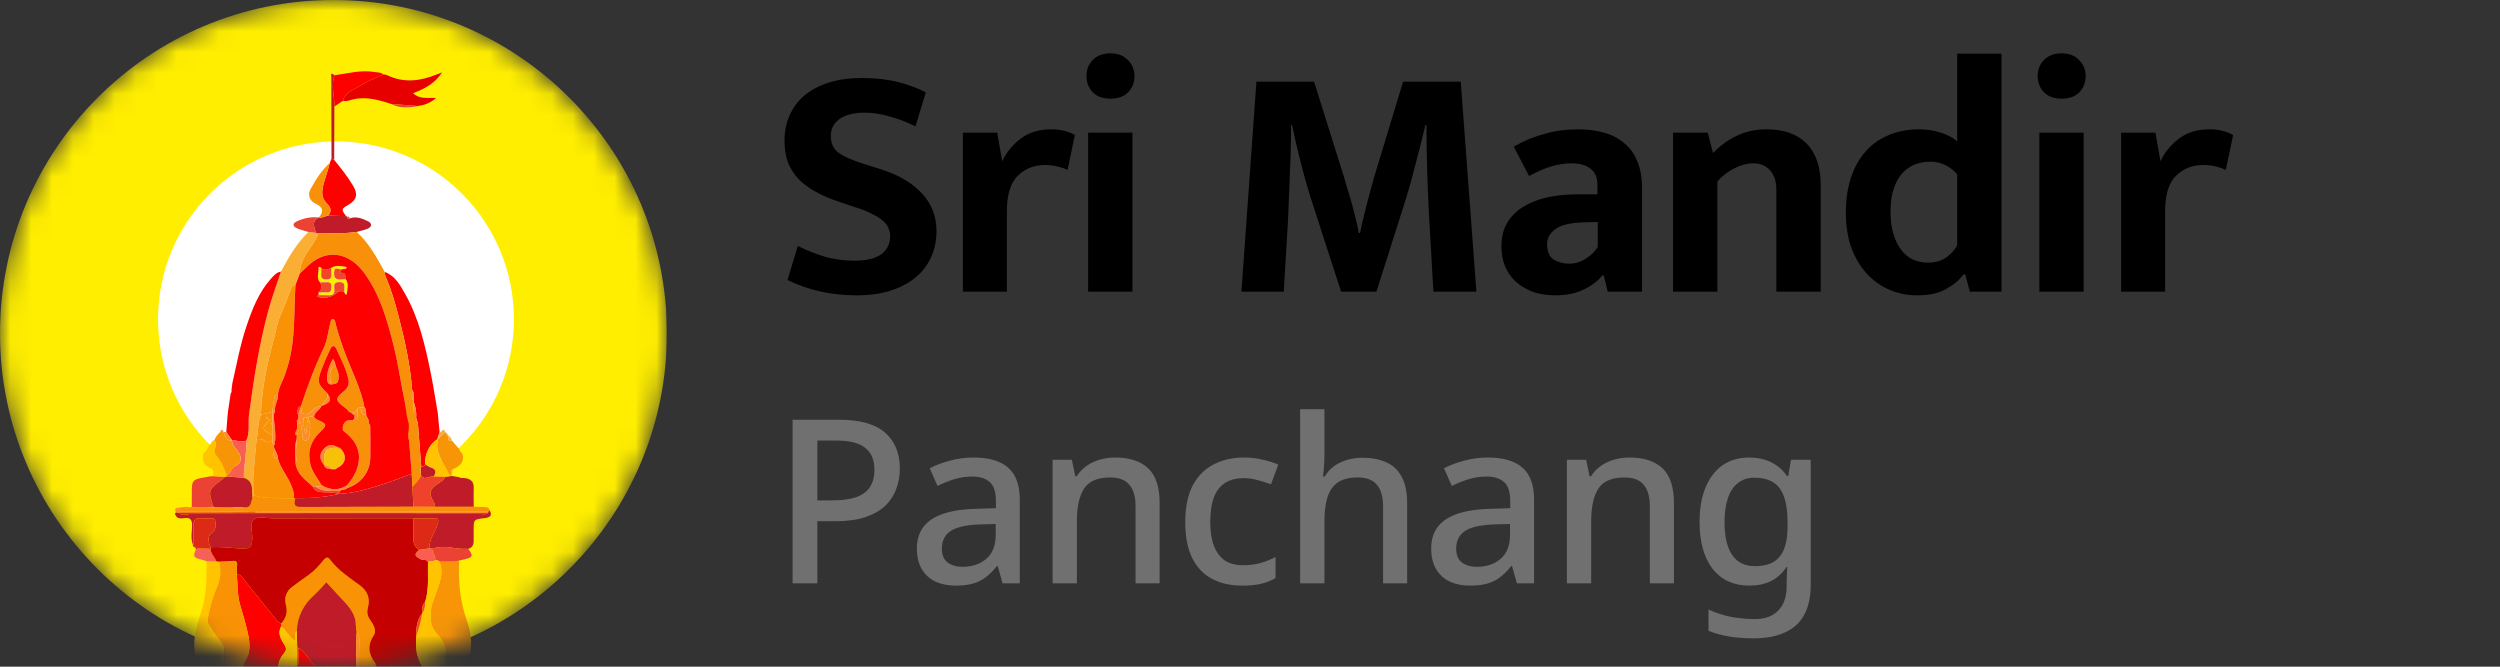 <svg width="120" height="32" viewBox="0 0 120 32" fill="none" xmlns="http://www.w3.org/2000/svg">
<rect x="0" y="0" width="120" height="32" fill="#333333" stroke="none"/>
<g clip-path="url(#clip0_4423_30532)">
<mask id="mask0_4423_30532" style="mask-type:alpha" maskUnits="userSpaceOnUse" x="0" y="0" width="33" height="32">
<ellipse cx="16.006" cy="16" rx="16.006" ry="16" fill="#FFEE00"/>
</mask>
<g mask="url(#mask0_4423_30532)">
<ellipse cx="16.006" cy="16" rx="16.006" ry="16" fill="#FFEE00"/>
<ellipse cx="16.127" cy="15.326" rx="8.541" ry="8.538" fill="white"/>
<path fill-rule="evenodd" clip-rule="evenodd" d="M8.373 34.2C8.377 34.183 8.388 34.176 8.405 34.181C8.532 34.218 8.618 34.183 8.644 34.043C8.666 34.026 8.689 34.009 8.712 33.993C8.739 33.978 8.765 33.964 8.791 33.949C8.804 33.93 8.822 33.921 8.846 33.923C8.874 33.906 8.902 33.889 8.93 33.871C8.996 33.784 9.097 33.761 9.192 33.727C9.198 33.772 9.203 33.817 9.208 33.863C9.219 33.953 9.161 34.063 9.284 34.12C9.284 34.12 9.28 34.137 9.28 34.137C9.355 34.239 9.465 34.206 9.563 34.206C10.291 34.208 11.02 34.208 11.748 34.207C11.847 34.206 11.955 34.237 12.036 34.146C12.058 34.141 12.081 34.136 12.103 34.132C12.264 33.858 12.144 33.559 12.175 33.273C12.191 33.128 12.153 32.971 12.321 32.887C12.595 32.888 12.869 32.889 13.144 32.891C13.255 33.01 13.321 32.973 13.358 32.83C13.652 32.965 13.969 32.749 14.263 32.887C15.025 32.889 15.788 32.894 16.55 32.891C16.682 32.89 16.824 32.937 16.944 32.837C16.997 32.834 17.05 32.831 17.103 32.828C17.295 32.886 17.212 32.732 17.216 32.668C17.245 32.153 17.216 31.637 17.241 31.121C17.253 30.881 17.33 30.575 17.123 30.346C17.058 30.136 17.103 29.916 17.043 29.701C16.907 29.21 16.532 28.901 16.215 28.547C16.034 28.345 15.848 28.148 15.664 27.948C15.476 28.147 15.302 28.36 15.099 28.541C14.578 29.007 14.276 29.572 14.245 30.276C14.109 30.414 14.243 30.607 14.153 30.757C13.871 30.579 13.746 30.263 13.498 30.061C13.498 30.017 13.497 29.973 13.497 29.929C13.741 29.666 13.819 29.38 13.721 29.015C13.633 28.686 13.747 28.379 14.033 28.164C14.296 27.966 14.563 27.774 14.832 27.584C15.105 27.39 15.322 27.142 15.53 26.883C15.62 26.772 15.724 26.703 15.836 26.853C16.227 27.371 16.759 27.722 17.275 28.096C17.633 28.356 17.78 28.723 17.663 29.154C17.596 29.401 17.642 29.586 17.788 29.785C17.941 29.992 18.084 30.283 17.945 30.491C17.631 30.961 17.68 31.372 17.986 31.798C18.006 32.115 17.917 32.437 18.041 32.748L18.056 32.774C18.053 32.929 18.11 33.101 18.276 32.99C18.465 32.864 18.645 32.918 18.828 32.896C19.094 32.864 19.37 32.96 19.63 32.84C19.679 32.838 19.728 32.837 19.778 32.835C19.777 33.226 19.774 33.617 19.778 34.008C19.779 34.051 19.722 34.159 19.855 34.122C19.878 34.126 19.899 34.132 19.921 34.14C20.31 34.249 20.699 34.249 21.087 34.139C21.136 34.128 21.184 34.118 21.233 34.108C21.346 34.117 21.459 34.127 21.572 34.136C21.765 34.28 21.987 34.173 22.193 34.209C22.193 34.231 22.193 34.252 22.193 34.273C17.681 34.275 13.17 34.276 8.658 34.277C8.558 34.277 8.447 34.302 8.373 34.2" fill="#F99204"/>
<path fill-rule="evenodd" clip-rule="evenodd" d="M9.257 26.14C9.154 25.866 9.202 25.579 9.217 25.302C9.236 24.975 9.165 24.81 8.8 24.875C8.628 24.905 8.454 24.878 8.4 24.663C8.395 24.645 8.432 24.615 8.449 24.59C8.495 24.596 8.541 24.602 8.587 24.608C8.763 24.806 8.982 24.665 9.173 24.665C13.795 24.674 18.416 24.672 23.038 24.669C23.168 24.669 23.317 24.73 23.426 24.599C23.435 24.579 23.442 24.558 23.447 24.537C23.465 24.521 23.483 24.506 23.501 24.49C23.67 24.781 23.469 24.847 23.253 24.872C22.738 24.934 22.737 24.928 22.736 25.439C22.736 25.611 22.733 25.783 22.736 25.954C22.739 26.146 22.675 26.289 22.478 26.345C22.242 26.352 22.009 26.343 21.775 26.3C21.428 26.236 21.079 26.229 20.737 26.339C20.694 26.333 20.65 26.327 20.607 26.322C20.587 25.877 20.903 25.546 21.01 25.14C21.078 24.88 21 24.874 20.804 24.878C20.484 24.885 20.163 24.881 19.843 24.882C17.592 24.881 15.342 24.878 13.092 24.881C12.784 24.881 12.393 24.753 12.189 24.933C11.961 25.136 12.125 25.54 12.11 25.856C12.091 26.248 12.021 26.344 11.616 26.33C11.113 26.313 10.613 26.23 10.108 26.267C10.012 26.032 9.924 25.754 10.152 25.591C10.379 25.429 10.364 25.226 10.34 25.037C10.312 24.817 10.092 24.89 9.94 24.881C9.837 24.875 9.732 24.889 9.63 24.878C9.37 24.851 9.276 24.987 9.277 25.223C9.279 25.522 9.28 25.822 9.282 26.121L9.257 26.14Z" fill="#C01B28"/>
<path fill-rule="evenodd" clip-rule="evenodd" d="M19.995 20.115C19.988 20.092 19.981 20.068 19.974 20.044C20 19.774 19.942 19.518 19.851 19.267C19.857 19.25 19.857 19.234 19.851 19.217C19.831 19.05 19.893 18.872 19.782 18.717C19.692 17.514 19.434 16.342 19.13 15.179C18.962 14.536 18.779 13.896 18.51 13.285C18.479 13.215 18.48 13.131 18.466 13.053C18.959 13.234 19.195 13.665 19.431 14.08C20.107 15.266 20.407 16.58 20.675 17.901C20.805 18.542 20.902 19.191 21.015 19.836C21.043 20.138 21.072 20.44 21.1 20.742C21.094 20.86 20.982 20.951 21.015 21.078L21.015 21.076C20.64 21.272 20.366 21.819 20.408 22.287C20.38 22.384 20.301 22.394 20.219 22.396C20.166 21.703 20.112 21.011 20.059 20.318" fill="#FF0000"/>
<path fill-rule="evenodd" clip-rule="evenodd" d="M15.284 11.207C15.15 11.55 14.925 11.838 14.726 12.142C14.528 12.443 14.394 12.766 14.387 13.132C14.319 13.316 14.25 13.499 14.181 13.682C14.096 13.689 14.024 13.721 13.991 13.805C13.821 14.237 13.671 14.678 13.478 15.1C13.3 15.489 13.244 15.907 13.134 16.312C12.814 17.49 12.559 18.679 12.522 19.904C12.367 20.281 12.408 20.692 12.317 21.079C12.24 21.976 12.113 22.87 12.177 23.774C12.156 23.82 12.135 23.866 12.114 23.911C12.108 23.786 12.097 23.66 12.099 23.534C12.102 23.242 12 23.025 11.7 22.937C11.701 22.338 11.845 21.749 11.823 21.149C12.004 20.75 11.899 20.319 11.953 19.904C12.173 18.226 12.436 16.559 12.875 14.925C13.046 14.287 13.28 13.665 13.485 13.037C13.85 12.35 14.241 11.681 14.806 11.133C14.923 11.148 15.04 11.162 15.157 11.176C15.2 11.186 15.242 11.197 15.284 11.207" fill="#FBAE34"/>
<path fill-rule="evenodd" clip-rule="evenodd" d="M13.485 13.037C13.28 13.666 13.046 14.287 12.875 14.925C12.436 16.559 12.173 18.227 11.953 19.904C11.899 20.319 12.005 20.751 11.823 21.149C11.597 21.269 11.372 21.116 11.147 21.148C11.052 21.01 10.957 20.872 10.862 20.735C10.88 20.503 10.897 20.272 10.915 20.041C10.924 19.95 10.933 19.859 10.942 19.767C10.983 19.49 11.024 19.213 11.065 18.936C11.08 18.918 11.084 18.897 11.076 18.874C11.118 18.836 11.128 18.79 11.111 18.736C11.119 18.666 11.128 18.595 11.136 18.524C11.142 18.479 11.148 18.434 11.154 18.39C11.363 17.474 11.531 16.548 11.832 15.655C12.109 14.838 12.417 14.034 13.006 13.379C13.139 13.231 13.268 13.07 13.485 13.037" fill="#FF0000"/>
<path fill-rule="evenodd" clip-rule="evenodd" d="M22.04 26.904C21.991 27.877 22.072 28.833 22.4 29.76C22.674 30.535 22.73 31.308 22.311 32.059C21.997 31.997 21.683 31.931 21.361 31.925C21.564 31.334 21.35 30.829 20.964 30.415C20.633 30.061 20.647 29.666 20.689 29.258C20.713 29.023 20.819 28.797 20.892 28.568C21.058 28.049 21.345 27.536 21.089 26.962C21.405 26.926 21.727 26.994 22.04 26.904" fill="#F79507"/>
<path fill-rule="evenodd" clip-rule="evenodd" d="M18.4 3.572C18.456 3.581 18.519 3.578 18.568 3.602C19.374 3.998 20.172 3.896 20.968 3.572C21.029 3.547 21.09 3.524 21.222 3.472C20.862 4.02 20.379 4.265 19.826 4.473C20.137 4.773 20.512 4.684 20.935 4.703C20.633 4.961 20.35 5.049 20.046 5.09C19.62 5.056 19.194 5.022 18.768 4.988C18.17 4.79 17.569 4.622 16.929 4.773C16.777 4.809 16.627 4.891 16.462 4.835C16.582 4.384 17.022 4.296 17.342 4.087C17.668 3.874 18.045 3.74 18.4 3.572" fill="#E70000"/>
<path fill-rule="evenodd" clip-rule="evenodd" d="M12.113 23.912C12.134 23.866 12.155 23.82 12.176 23.774C12.808 23.96 13.457 23.902 14.101 23.916C14.125 23.915 14.148 23.914 14.171 23.913C14.126 24.122 14.062 24.336 14.404 24.335C16.218 24.329 18.032 24.325 19.845 24.321C20.191 24.322 20.536 24.323 20.882 24.325C21.501 24.325 22.12 24.325 22.739 24.325C22.895 24.329 23.051 24.329 23.207 24.337C23.327 24.343 23.463 24.325 23.5 24.491C23.482 24.506 23.464 24.522 23.446 24.538C19.812 24.537 16.178 24.536 12.544 24.537C12.444 24.537 12.334 24.506 12.251 24.595L11.968 24.593C11.86 24.497 11.727 24.538 11.605 24.538C10.7 24.534 9.795 24.537 8.89 24.532C8.768 24.532 8.591 24.602 8.59 24.368C8.637 24.362 8.684 24.357 8.731 24.351C8.863 24.424 8.996 24.421 9.129 24.356C9.154 24.346 9.18 24.335 9.205 24.324C9.253 24.33 9.301 24.336 9.35 24.342C9.393 24.402 9.436 24.402 9.48 24.343C9.644 24.342 9.809 24.341 9.973 24.34C10.082 24.426 10.192 24.419 10.304 24.347C10.586 24.348 10.869 24.349 11.151 24.35C11.329 24.426 11.506 24.426 11.684 24.35C12.053 24.426 12.035 24.122 12.113 23.912" fill="#F89109"/>
<path fill-rule="evenodd" clip-rule="evenodd" d="M9.622 32.06C9.133 31.196 9.331 30.337 9.625 29.471C9.841 28.834 9.914 28.172 9.911 27.501C9.91 27.317 9.925 27.133 9.932 26.95C10.082 26.946 10.232 26.943 10.383 26.94C10.428 26.948 10.473 26.955 10.518 26.963C10.627 27.382 10.58 27.793 10.415 28.184C10.218 28.648 10.077 29.126 9.987 29.62C9.964 29.742 9.94 29.864 10.023 29.982C10.2 30.232 10.345 30.509 10.548 30.735C10.79 31.004 10.832 31.297 10.764 31.623C10.743 31.726 10.727 31.824 10.733 31.927C10.687 31.935 10.641 31.943 10.595 31.951C10.258 31.877 9.943 31.994 9.622 32.06" fill="#FFC300"/>
<path fill-rule="evenodd" clip-rule="evenodd" d="M15.829 7.821C15.856 7.751 15.884 7.681 15.911 7.611C15.954 7.633 15.998 7.654 16.041 7.676C16.371 8.081 16.698 8.488 16.963 8.941C17.19 9.328 17.118 9.598 16.733 9.824C16.374 10.035 16.371 10.045 16.615 10.375C16.326 10.366 16.038 10.358 15.75 10.349C15.941 10.13 15.873 9.948 15.685 9.761C15.498 9.575 15.437 9.353 15.481 9.076C15.549 8.641 15.735 8.245 15.829 7.821" fill="#FF0000"/>
<path fill-rule="evenodd" clip-rule="evenodd" d="M22.74 24.324C22.121 24.324 21.502 24.324 20.883 24.324C20.885 24.231 20.852 24.153 20.804 24.071C20.577 23.679 20.62 23.493 20.978 23.244C21.124 23.143 21.291 23.065 21.366 22.886L21.678 22.845C21.799 22.866 21.921 22.886 22.042 22.906C22.11 22.967 22.194 22.939 22.271 22.945C22.575 22.969 22.754 23.099 22.739 23.436C22.726 23.731 22.738 24.028 22.74 24.324" fill="#C01B28"/>
<path fill-rule="evenodd" clip-rule="evenodd" d="M15.751 10.349C16.039 10.358 16.328 10.366 16.616 10.374C16.638 10.372 16.654 10.381 16.663 10.402C16.674 10.473 16.691 10.534 16.783 10.483C17.112 10.365 17.411 10.496 17.687 10.633C17.863 10.721 17.849 10.897 17.646 10.979C17.478 11.047 17.298 11.082 17.123 11.132C16.513 11.225 15.898 11.191 15.284 11.207C15.242 11.197 15.2 11.186 15.158 11.176C15.095 10.912 14.932 10.631 15.287 10.441C15.287 10.441 15.313 10.432 15.312 10.432C15.472 10.476 15.603 10.369 15.751 10.349" fill="#C01B28"/>
<path fill-rule="evenodd" clip-rule="evenodd" d="M18.399 3.572C18.044 3.741 17.667 3.875 17.341 4.088C17.022 4.296 16.581 4.385 16.462 4.835C16.324 4.927 16.187 5.019 16.05 5.111C16.06 4.612 15.883 4.113 16.051 3.615C16.691 3.524 17.324 3.347 17.98 3.457C18.123 3.481 18.279 3.462 18.399 3.572" fill="#FF0000"/>
<path fill-rule="evenodd" clip-rule="evenodd" d="M9.974 24.34C9.809 24.341 9.645 24.341 9.48 24.342C9.437 24.342 9.394 24.342 9.35 24.342C9.302 24.336 9.254 24.33 9.205 24.324C9.206 24.06 9.207 23.795 9.208 23.53C9.209 23.09 9.273 23.013 9.697 22.938C9.81 22.918 9.923 22.895 10.035 22.873C10.094 22.867 10.152 22.862 10.211 22.856C10.405 22.866 10.6 22.875 10.794 22.885C10.765 22.919 10.74 22.96 10.705 22.986C9.985 23.524 9.985 23.523 10.242 24.325C10.152 24.33 10.063 24.335 9.974 24.34" fill="#EC4233"/>
<path fill-rule="evenodd" clip-rule="evenodd" d="M21.697 21.152C21.815 21.289 21.933 21.426 22.051 21.564C22.06 21.62 22.078 21.672 22.134 21.699C22.152 21.726 22.171 21.753 22.189 21.78C22.201 21.822 22.214 21.864 22.227 21.906C22.247 22.27 21.991 22.409 21.718 22.534C21.61 22.596 21.636 22.681 21.675 22.77C21.674 22.794 21.674 22.818 21.674 22.842C21.634 22.822 21.57 22.812 21.556 22.78C21.308 22.234 20.854 21.752 21.016 21.076C21.016 21.076 21.015 21.078 21.015 21.078C21.133 20.961 21.251 20.844 21.368 20.727C21.39 20.753 21.412 20.779 21.434 20.805C21.434 20.865 21.445 20.916 21.52 20.918C21.52 20.918 21.527 20.926 21.527 20.926C21.506 21.06 21.482 21.195 21.697 21.152" fill="#F79507"/>
<path fill-rule="evenodd" clip-rule="evenodd" d="M15.751 10.349C15.603 10.369 15.472 10.476 15.312 10.432C15.555 10.136 15.504 9.941 15.144 9.773C14.866 9.643 14.749 9.363 14.905 9.079C15.155 8.621 15.434 8.175 15.829 7.821C15.736 8.245 15.55 8.641 15.482 9.075C15.438 9.353 15.498 9.575 15.686 9.761C15.873 9.947 15.942 10.129 15.751 10.349" fill="#F89109"/>
<path fill-rule="evenodd" clip-rule="evenodd" d="M22.041 26.904C21.728 26.994 21.406 26.927 21.09 26.962C21.04 26.884 20.959 26.895 20.883 26.89C20.944 26.677 20.728 26.538 20.737 26.339C21.079 26.229 21.429 26.236 21.775 26.3C22.009 26.343 22.242 26.352 22.478 26.345C22.749 26.733 22.727 26.76 22.041 26.904" fill="#EC4233"/>
<path fill-rule="evenodd" clip-rule="evenodd" d="M22.388 32.611C21.953 32.551 21.521 32.65 21.088 32.628C21.088 32.628 21.087 32.615 21.087 32.615C21.099 32.398 21.378 32.123 20.953 32.002C21.089 31.976 21.225 31.951 21.361 31.926C21.684 31.932 21.998 31.997 22.312 32.06C22.366 32.077 22.422 32.089 22.474 32.111C22.723 32.216 22.756 32.338 22.493 32.468C22.428 32.5 22.363 32.519 22.388 32.611" fill="#EC4233"/>
<path fill-rule="evenodd" clip-rule="evenodd" d="M10.384 32.625C10.087 32.632 9.792 32.535 9.495 32.619C9.499 32.586 9.518 32.539 9.503 32.521C9.236 32.204 9.235 32.205 9.622 32.059C9.943 31.993 10.258 31.877 10.595 31.951C10.545 32.171 10.495 32.392 10.444 32.613C10.424 32.615 10.403 32.62 10.384 32.625" fill="#F66056"/>
<path fill-rule="evenodd" clip-rule="evenodd" d="M15.287 10.441C14.932 10.631 15.096 10.912 15.158 11.176C15.041 11.162 14.924 11.148 14.807 11.134C14.621 11.076 14.426 11.037 14.251 10.957C14.042 10.863 14.026 10.726 14.251 10.624C14.579 10.474 14.923 10.396 15.287 10.441" fill="#EC4233"/>
<path fill-rule="evenodd" clip-rule="evenodd" d="M16.051 3.615C15.882 4.113 16.06 4.612 16.05 5.111C16.047 5.966 16.045 6.821 16.042 7.676C15.999 7.654 15.955 7.632 15.912 7.611C15.908 6.313 15.903 5.015 15.903 3.717C15.903 3.635 15.844 3.417 16.051 3.615" fill="#C01B28"/>
<path fill-rule="evenodd" clip-rule="evenodd" d="M10.383 26.941C10.233 26.944 10.083 26.947 9.933 26.95C9.871 26.927 9.81 26.898 9.746 26.882C9.268 26.767 9.247 26.733 9.418 26.332C9.439 26.324 9.46 26.319 9.482 26.316C9.689 26.323 9.897 26.331 10.105 26.338C10.115 26.577 10.31 26.731 10.383 26.941" fill="#F66056"/>
<path fill-rule="evenodd" clip-rule="evenodd" d="M8.59 24.368C8.592 24.602 8.769 24.532 8.89 24.533C9.796 24.537 10.701 24.534 11.606 24.538C11.728 24.539 11.86 24.497 11.969 24.594C10.841 24.599 9.714 24.605 8.586 24.61C8.541 24.604 8.495 24.598 8.449 24.592C8.351 24.425 8.439 24.376 8.59 24.368" fill="#FC8C2C"/>
<path fill-rule="evenodd" clip-rule="evenodd" d="M18.767 4.989C19.194 5.023 19.619 5.057 20.046 5.091C19.61 5.178 19.18 5.199 18.767 4.989" fill="#DA4739"/>
<path fill-rule="evenodd" clip-rule="evenodd" d="M9.129 24.364C8.996 24.448 8.863 24.452 8.731 24.358C8.864 24.315 8.997 24.318 9.129 24.364" fill="#FC8C2C"/>
<path fill-rule="evenodd" clip-rule="evenodd" d="M16.784 10.484C16.691 10.534 16.674 10.474 16.663 10.403C16.725 10.397 16.784 10.397 16.784 10.484" fill="#EC4233"/>
<path fill-rule="evenodd" clip-rule="evenodd" d="M9.48 26.334C9.458 26.339 9.437 26.346 9.416 26.355C9.39 26.328 9.364 26.301 9.338 26.273C9.338 26.273 9.352 26.255 9.352 26.255C9.395 26.282 9.437 26.308 9.48 26.334" fill="#C01B28"/>
<path fill-rule="evenodd" clip-rule="evenodd" d="M9.343 26.269C9.273 26.252 9.26 26.2 9.258 26.141C9.258 26.141 9.283 26.121 9.283 26.121C9.308 26.166 9.333 26.211 9.358 26.256L9.343 26.269Z" fill="#C01B28"/>
<path fill-rule="evenodd" clip-rule="evenodd" d="M22.235 21.799C22.201 21.766 22.168 21.733 22.135 21.699C22.168 21.733 22.201 21.766 22.235 21.799" fill="#F5F3EE"/>
<path fill-rule="evenodd" clip-rule="evenodd" d="M10.383 26.94C10.309 26.73 10.114 26.577 10.104 26.338C10.105 26.314 10.107 26.29 10.107 26.267C10.613 26.23 11.113 26.312 11.615 26.329C12.021 26.343 12.091 26.248 12.11 25.855C12.125 25.54 11.961 25.135 12.189 24.933C12.393 24.752 12.784 24.88 13.091 24.88C15.342 24.877 17.592 24.88 19.842 24.881C19.843 25.191 19.855 25.502 19.841 25.812C19.829 26.065 19.909 26.258 20.121 26.396C19.875 26.622 19.888 26.665 20.176 26.835C20.294 26.905 20.454 26.826 20.542 26.961C20.523 27.606 20.609 28.258 20.407 28.891C20.254 29.047 20.251 29.243 20.262 29.442L20.262 29.443C20.011 29.769 19.966 30.148 19.981 30.542C19.97 31.047 19.949 31.554 20.27 31.992C19.862 32.246 19.856 32.268 20.119 32.543C20.093 32.659 19.962 32.671 19.907 32.759C19.887 32.781 19.867 32.803 19.846 32.824C19.846 32.824 19.842 32.825 19.842 32.825C19.82 32.825 19.798 32.828 19.777 32.834C19.727 32.836 19.678 32.837 19.629 32.839C19.105 32.785 18.575 32.903 18.055 32.773C18.055 32.773 18.04 32.747 18.04 32.747C18.087 32.427 18.179 32.104 17.985 31.797C17.679 31.371 17.63 30.961 17.945 30.49C18.084 30.282 17.94 29.991 17.788 29.785C17.64 29.585 17.596 29.4 17.662 29.154C17.779 28.722 17.632 28.355 17.274 28.096C16.758 27.722 16.226 27.37 15.836 26.852C15.723 26.703 15.619 26.771 15.53 26.883C15.321 27.141 15.104 27.39 14.831 27.584C14.562 27.774 14.295 27.966 14.032 28.164C13.746 28.378 13.632 28.685 13.72 29.015C13.818 29.379 13.74 29.666 13.495 29.929C13.429 29.885 13.346 29.855 13.298 29.797C12.736 29.103 12.176 28.407 11.624 27.706C11.551 27.613 11.477 27.57 11.367 27.573C11.368 27.449 11.352 27.323 11.373 27.202C11.414 26.962 11.331 26.892 11.094 26.933C10.906 26.965 10.71 26.954 10.518 26.963C10.473 26.955 10.428 26.948 10.383 26.94" fill="#C50000"/>
<path fill-rule="evenodd" clip-rule="evenodd" d="M17.103 32.827C17.05 32.83 16.997 32.833 16.944 32.836C16.531 32.776 16.106 32.906 15.699 32.756C15.51 32.346 15.143 32.072 14.891 31.71C14.732 31.481 14.581 31.236 14.32 31.099C14.302 31.096 14.284 31.094 14.266 31.092C14.259 30.82 14.252 30.547 14.245 30.275C14.275 29.571 14.578 29.006 15.099 28.54C15.302 28.359 15.476 28.146 15.664 27.947C15.847 28.146 16.033 28.344 16.214 28.546C16.531 28.9 16.907 29.208 17.043 29.7C17.103 29.915 17.058 30.135 17.122 30.344C17.067 31.172 17.104 32 17.103 32.827" fill="#C01B28"/>
<path fill-rule="evenodd" clip-rule="evenodd" d="M11.367 27.574C11.477 27.571 11.551 27.614 11.624 27.707C12.176 28.408 12.736 29.104 13.298 29.798C13.346 29.857 13.429 29.886 13.495 29.93C13.496 29.974 13.497 30.017 13.497 30.061C13.314 30.393 13.472 30.672 13.646 30.94C13.744 31.091 13.765 31.196 13.633 31.355C13.436 31.593 13.307 31.876 13.346 32.204C13.286 32.249 13.28 32.295 13.345 32.341C13.346 32.411 13.348 32.482 13.349 32.553C13.28 32.666 13.211 32.778 13.143 32.891C12.868 32.889 12.594 32.888 12.32 32.887C12.263 32.779 12.168 32.752 12.055 32.765C11.942 32.7 11.842 32.603 11.698 32.606C12.014 32.251 12.014 32.251 11.686 31.998C11.696 31.942 11.689 31.873 11.719 31.832C12.032 31.395 12.01 30.916 11.903 30.428C11.801 29.965 11.669 29.512 11.532 29.059C11.39 28.59 11.415 28.071 11.367 27.574" fill="#FF0000"/>
<path fill-rule="evenodd" clip-rule="evenodd" d="M13.349 32.553C13.348 32.482 13.347 32.411 13.345 32.34C13.346 32.295 13.346 32.249 13.346 32.204C13.307 31.875 13.436 31.592 13.633 31.355C13.765 31.195 13.744 31.09 13.646 30.939C13.473 30.671 13.315 30.392 13.497 30.061C13.745 30.262 13.871 30.578 14.153 30.756C14.242 30.606 14.108 30.413 14.245 30.276C14.252 30.548 14.258 30.82 14.265 31.093C14.264 31.691 14.263 32.289 14.262 32.887C13.968 32.748 13.651 32.964 13.357 32.83C13.354 32.737 13.352 32.645 13.349 32.553" fill="#FFC300"/>
<path fill-rule="evenodd" clip-rule="evenodd" d="M14.263 32.887C14.264 32.289 14.265 31.691 14.266 31.093C14.284 31.095 14.302 31.097 14.32 31.1C14.32 31.549 14.334 31.998 14.315 32.447C14.302 32.745 14.441 32.844 14.706 32.824C15.037 32.8 15.364 32.725 15.699 32.757C16.106 32.907 16.531 32.777 16.944 32.837C16.824 32.936 16.682 32.89 16.55 32.89C15.787 32.893 15.025 32.889 14.263 32.887" fill="#EE472B"/>
<path fill-rule="evenodd" clip-rule="evenodd" d="M17.102 32.828C17.103 32 17.067 31.172 17.122 30.345C17.329 30.575 17.253 30.88 17.241 31.12C17.215 31.637 17.245 32.153 17.215 32.667C17.212 32.731 17.295 32.885 17.102 32.828" fill="#FC8C2C"/>
<path fill-rule="evenodd" clip-rule="evenodd" d="M17.985 31.798C18.179 32.104 18.087 32.427 18.04 32.748C17.916 32.437 18.006 32.114 17.985 31.798" fill="#FC8C2C"/>
<path fill-rule="evenodd" clip-rule="evenodd" d="M20.122 26.397C19.91 26.259 19.83 26.066 19.842 25.813C19.857 25.503 19.844 25.192 19.843 24.882C20.164 24.882 20.484 24.886 20.805 24.879C21 24.875 21.079 24.881 21.01 25.14C20.903 25.546 20.588 25.878 20.608 26.322C20.446 26.347 20.284 26.372 20.122 26.397" fill="#DD2A16"/>
<path fill-rule="evenodd" clip-rule="evenodd" d="M10.108 26.268C10.107 26.291 10.106 26.315 10.105 26.339C9.897 26.331 9.689 26.324 9.481 26.316C9.439 26.296 9.396 26.276 9.353 26.256C9.33 26.211 9.306 26.166 9.282 26.122C9.281 25.822 9.279 25.523 9.278 25.224C9.277 24.987 9.37 24.852 9.63 24.879C9.733 24.889 9.838 24.875 9.941 24.882C10.092 24.891 10.312 24.818 10.34 25.037C10.364 25.227 10.379 25.43 10.152 25.592C9.925 25.755 10.013 26.033 10.108 26.268" fill="#DD2A16"/>
<path fill-rule="evenodd" clip-rule="evenodd" d="M8.586 24.609C9.713 24.604 10.841 24.598 11.968 24.593C12.062 24.594 12.156 24.594 12.251 24.595C15.976 24.596 19.7 24.598 23.425 24.599C23.316 24.731 23.167 24.669 23.037 24.669C18.416 24.673 13.794 24.675 9.173 24.665C8.981 24.665 8.762 24.807 8.586 24.609" fill="#DD2A16"/>
<path fill-rule="evenodd" clip-rule="evenodd" d="M23.425 24.631C19.7 24.629 15.975 24.627 12.25 24.624C12.334 24.493 12.444 24.538 12.543 24.538C16.177 24.537 19.811 24.539 23.445 24.54C23.441 24.571 23.434 24.602 23.425 24.631" fill="#FC8C2C"/>
<path fill-rule="evenodd" clip-rule="evenodd" d="M20.121 26.397C20.283 26.372 20.445 26.347 20.607 26.322C20.65 26.328 20.694 26.333 20.737 26.339C20.727 26.538 20.944 26.677 20.882 26.89C20.786 26.991 20.655 26.931 20.543 26.961C20.455 26.826 20.295 26.906 20.177 26.836C19.889 26.666 19.876 26.623 20.121 26.397" fill="#FA5E53"/>
<path fill-rule="evenodd" clip-rule="evenodd" d="M19.974 20.044C19.908 20.044 19.842 20.044 19.776 20.043C19.871 19.791 19.835 19.527 19.851 19.267C19.942 19.518 20 19.775 19.974 20.044" fill="#FC8C2C"/>
<path fill-rule="evenodd" clip-rule="evenodd" d="M19.786 18.717C19.921 18.871 19.846 19.05 19.87 19.217C19.697 19.067 19.805 18.884 19.786 18.717" fill="#FC8C2C"/>
<path fill-rule="evenodd" clip-rule="evenodd" d="M21.674 22.843C21.674 22.843 21.677 22.846 21.677 22.846C21.573 22.86 21.47 22.874 21.366 22.887C21.182 22.884 20.999 22.88 20.815 22.877C20.939 22.674 20.936 22.52 20.67 22.439C20.576 22.41 20.495 22.34 20.408 22.288C20.366 21.82 20.64 21.273 21.015 21.077C20.854 21.753 21.308 22.235 21.556 22.781C21.57 22.813 21.633 22.823 21.674 22.843" fill="#FFC300"/>
<path fill-rule="evenodd" clip-rule="evenodd" d="M20.408 22.287C20.495 22.339 20.576 22.409 20.67 22.438C20.936 22.519 20.939 22.673 20.815 22.875C20.616 22.817 20.377 23.1 20.206 22.803C20.2 22.688 20.194 22.572 20.188 22.457C20.197 22.436 20.207 22.416 20.219 22.396C20.302 22.393 20.38 22.384 20.408 22.287" fill="#C01B28"/>
<path fill-rule="evenodd" clip-rule="evenodd" d="M21.37 20.727C21.252 20.844 21.134 20.961 21.016 21.078C20.983 20.951 21.095 20.86 21.101 20.743C21.195 20.811 21.264 20.456 21.37 20.727" fill="#FBAE34"/>
<path fill-rule="evenodd" clip-rule="evenodd" d="M14.181 13.682C14.096 14.943 14.189 16.22 13.842 17.46C13.752 17.78 13.651 18.096 13.507 18.393C13.42 18.572 13.359 18.749 13.34 18.944C13.189 18.959 13.171 19.081 13.152 19.192C13.12 19.382 13.099 19.575 13.074 19.766C12.89 19.812 12.707 19.858 12.523 19.904C12.56 18.678 12.814 17.489 13.134 16.312C13.245 15.907 13.3 15.489 13.478 15.099C13.671 14.678 13.821 14.237 13.991 13.805C14.024 13.72 14.096 13.689 14.181 13.682" fill="#F99204"/>
<path fill-rule="evenodd" clip-rule="evenodd" d="M13.344 22.038C13.477 22.506 13.814 22.87 13.985 23.319C14.059 23.512 14.14 23.701 14.101 23.915C13.457 23.902 12.807 23.959 12.176 23.774C12.113 22.87 12.239 21.976 12.316 21.08C12.453 21.064 12.606 21.077 12.698 21.161C12.846 21.295 12.951 21.181 13.074 21.149C13.08 21.225 13.061 21.311 13.152 21.354C13.152 21.399 13.153 21.444 13.154 21.488C13.191 21.681 13.004 21.951 13.344 22.038" fill="#F99204"/>
<path fill-rule="evenodd" clip-rule="evenodd" d="M10.243 24.325C9.986 23.523 9.987 23.523 10.706 22.985C10.742 22.959 10.766 22.918 10.796 22.884C10.823 22.88 10.85 22.875 10.878 22.87C11.152 22.892 11.426 22.914 11.701 22.936C12 23.024 12.103 23.242 12.099 23.534C12.098 23.66 12.109 23.785 12.114 23.911C12.036 24.121 12.054 24.425 11.685 24.349C11.507 24.349 11.33 24.349 11.152 24.349C10.87 24.349 10.588 24.348 10.306 24.346C10.286 24.335 10.265 24.328 10.243 24.325" fill="#C01B28"/>
<path fill-rule="evenodd" clip-rule="evenodd" d="M11.7 22.936C11.426 22.914 11.152 22.892 10.877 22.869C10.873 22.851 10.873 22.833 10.876 22.814C11.092 22.74 11.089 22.47 11.304 22.367C11.6 22.224 11.629 21.95 11.427 21.675C11.307 21.511 11.153 21.367 11.131 21.148L11.147 21.147C11.372 21.115 11.597 21.268 11.823 21.148C11.845 21.748 11.701 22.337 11.7 22.936" fill="#FA5E53"/>
<path fill-rule="evenodd" clip-rule="evenodd" d="M12.875 20.029C12.842 20.021 12.809 20.013 12.775 20.005C12.791 20.041 12.806 20.101 12.822 20.105C12.839 20.109 12.858 20.058 12.875 20.029M13.075 21.148C12.952 21.18 12.848 21.294 12.7 21.159C12.607 21.076 12.455 21.063 12.318 21.078C12.409 20.691 12.367 20.28 12.523 19.903C12.707 19.857 12.89 19.811 13.074 19.765C13.074 19.972 13.074 20.18 13.074 20.387C12.965 20.318 13.04 20.19 12.982 20.104C12.533 20.545 12.543 20.635 13.068 20.87C13.071 20.963 13.073 21.055 13.075 21.148" fill="#F89109"/>
<path fill-rule="evenodd" clip-rule="evenodd" d="M10.726 20.741C10.771 20.739 10.816 20.736 10.862 20.734C10.956 20.872 11.051 21.009 11.146 21.147C11.146 21.147 11.13 21.148 11.13 21.148C10.853 21.155 10.812 20.925 10.726 20.741" fill="#FC8C2C"/>
<path fill-rule="evenodd" clip-rule="evenodd" d="M20.543 26.961C20.654 26.931 20.785 26.991 20.882 26.889C20.958 26.895 21.039 26.884 21.089 26.962C21.345 27.536 21.058 28.049 20.892 28.568C20.818 28.797 20.713 29.023 20.689 29.258C20.647 29.667 20.633 30.061 20.964 30.416C21.35 30.829 21.564 31.334 21.361 31.926C21.224 31.951 21.088 31.976 20.952 32.001C20.724 31.998 20.497 31.996 20.27 31.993C19.949 31.554 19.971 31.047 19.981 30.543C20.093 30.181 20.207 29.82 20.262 29.443C20.262 29.443 20.262 29.443 20.262 29.443C20.386 29.279 20.402 29.086 20.408 28.891C20.61 28.259 20.523 27.606 20.543 26.961" fill="#FFC300"/>
<path fill-rule="evenodd" clip-rule="evenodd" d="M16.254 23.706C17.027 23.674 17.758 23.447 18.484 23.209C18.916 23.068 19.337 22.895 19.763 22.736C19.773 22.941 19.783 23.146 19.792 23.351C19.81 23.674 19.828 23.997 19.846 24.32C18.032 24.325 16.218 24.328 14.404 24.334C14.062 24.335 14.126 24.121 14.172 23.913C14.873 23.919 15.57 23.882 16.254 23.707C16.253 23.707 16.254 23.706 16.254 23.706" fill="#C01B28"/>
<path fill-rule="evenodd" clip-rule="evenodd" d="M19.846 24.32C19.828 23.997 19.81 23.674 19.792 23.352C19.957 23.189 20.128 23.032 20.205 22.803C20.376 23.101 20.615 22.817 20.814 22.876C20.998 22.879 21.181 22.883 21.365 22.887C21.29 23.065 21.123 23.144 20.977 23.245C20.619 23.493 20.576 23.679 20.803 24.071C20.851 24.153 20.884 24.231 20.882 24.324C20.537 24.323 20.191 24.322 19.846 24.32" fill="#EF412B"/>
<path fill-rule="evenodd" clip-rule="evenodd" d="M11.152 24.35C11.329 24.35 11.507 24.35 11.684 24.35C11.507 24.483 11.329 24.483 11.152 24.35" fill="#FC8C2C"/>
<path fill-rule="evenodd" clip-rule="evenodd" d="M10.242 24.325C10.265 24.329 10.286 24.338 10.305 24.353C10.193 24.446 10.082 24.454 9.974 24.343C10.063 24.337 10.153 24.331 10.242 24.325" fill="#FC8C2C"/>
<path fill-rule="evenodd" clip-rule="evenodd" d="M9.351 24.342C9.394 24.342 9.437 24.342 9.481 24.342C9.437 24.475 9.394 24.475 9.351 24.342" fill="#FC8C2C"/>
<path fill-rule="evenodd" clip-rule="evenodd" d="M11.368 27.574C11.416 28.071 11.391 28.589 11.533 29.058C11.669 29.512 11.802 29.965 11.903 30.427C12.011 30.915 12.033 31.395 11.72 31.831C11.69 31.873 11.697 31.941 11.687 31.997C11.366 32.023 11.05 31.972 10.734 31.927C10.729 31.825 10.745 31.726 10.766 31.624C10.833 31.297 10.792 31.004 10.549 30.735C10.346 30.509 10.201 30.232 10.024 29.982C9.941 29.864 9.966 29.742 9.988 29.62C10.078 29.126 10.219 28.648 10.416 28.184C10.582 27.793 10.629 27.382 10.519 26.963C10.711 26.955 10.907 26.965 11.095 26.933C11.332 26.893 11.415 26.962 11.373 27.202C11.353 27.323 11.368 27.45 11.368 27.574" fill="#F99204"/>
<path fill-rule="evenodd" clip-rule="evenodd" d="M10.734 31.927C11.05 31.972 11.365 32.022 11.686 31.996C12.014 32.25 12.014 32.25 11.699 32.605C11.281 32.607 10.863 32.61 10.445 32.612C10.495 32.392 10.546 32.171 10.596 31.95C10.642 31.943 10.688 31.935 10.734 31.927" fill="#EF412B"/>
<path fill-rule="evenodd" clip-rule="evenodd" d="M21.696 21.152C21.481 21.196 21.506 21.059 21.527 20.926C21.64 20.958 21.662 21.06 21.696 21.152" fill="#FBAE34"/>
<path fill-rule="evenodd" clip-rule="evenodd" d="M21.535 20.918C21.447 20.917 21.434 20.866 21.434 20.806C21.5 20.822 21.532 20.86 21.535 20.918" fill="#FBAE34"/>
<path fill-rule="evenodd" clip-rule="evenodd" d="M10.875 22.816C10.873 22.834 10.873 22.852 10.877 22.871C10.849 22.875 10.822 22.88 10.794 22.885C10.6 22.875 10.406 22.866 10.211 22.856C10.255 22.697 10.286 22.545 10.084 22.462C9.769 22.331 9.69 22.087 9.765 21.774C9.886 21.656 9.983 21.522 10.044 21.363C10.162 21.321 10.15 21.147 10.287 21.125C10.37 21.234 10.38 21.343 10.334 21.478C10.294 21.593 10.275 21.739 10.364 21.841C10.613 22.127 10.766 22.459 10.875 22.816" fill="#FFC300"/>
<path fill-rule="evenodd" clip-rule="evenodd" d="M21.741 22.534C21.722 22.612 21.703 22.691 21.684 22.769C21.634 22.681 21.6 22.595 21.741 22.534" fill="#FBAE34"/>
<path fill-rule="evenodd" clip-rule="evenodd" d="M10.875 22.815C10.766 22.458 10.613 22.126 10.363 21.84C10.275 21.738 10.294 21.593 10.334 21.477C10.38 21.342 10.37 21.233 10.287 21.125C10.348 20.965 10.457 20.841 10.579 20.726C10.626 20.729 10.673 20.732 10.72 20.736C10.72 20.736 10.726 20.741 10.726 20.741C10.812 20.925 10.852 21.155 11.13 21.148C11.152 21.367 11.306 21.511 11.426 21.675C11.628 21.95 11.599 22.225 11.303 22.367C11.088 22.47 11.091 22.74 10.875 22.815" fill="#F79507"/>
<path fill-rule="evenodd" clip-rule="evenodd" d="M10.72 20.738C10.673 20.735 10.627 20.732 10.58 20.728C10.585 20.681 10.598 20.633 10.654 20.638C10.705 20.643 10.722 20.688 10.72 20.738" fill="#FC8C2C"/>
<path fill-rule="evenodd" clip-rule="evenodd" d="M20.27 31.992C20.497 31.995 20.725 31.998 20.952 32.001C21.378 32.122 21.099 32.397 21.087 32.614C20.762 32.629 20.438 32.628 20.12 32.543C19.857 32.268 19.863 32.246 20.27 31.992" fill="#FA5E53"/>
<path fill-rule="evenodd" clip-rule="evenodd" d="M20.264 29.443C20.208 29.82 20.094 30.181 19.982 30.543C19.967 30.148 20.012 29.769 20.264 29.443" fill="#EE472B"/>
<path fill-rule="evenodd" clip-rule="evenodd" d="M20.409 28.89C20.404 29.085 20.388 29.278 20.264 29.442C20.252 29.242 20.256 29.047 20.409 28.89" fill="#EE472B"/>
<path fill-rule="evenodd" clip-rule="evenodd" d="M15.698 32.757C15.364 32.725 15.037 32.8 14.706 32.825C14.441 32.844 14.302 32.745 14.315 32.447C14.334 31.999 14.32 31.549 14.32 31.1C14.581 31.237 14.732 31.482 14.891 31.711C15.144 32.074 15.51 32.347 15.698 32.757" fill="#FF0000"/>
<path fill-rule="evenodd" clip-rule="evenodd" d="M14.446 19.491C14.757 18.552 15.093 17.626 15.526 16.734C15.701 16.372 15.743 15.944 15.842 15.546C15.864 15.457 15.871 15.327 15.963 15.323C16.088 15.317 16.085 15.456 16.111 15.553C16.253 16.091 16.43 16.615 16.632 17.137C16.942 17.935 17.336 18.707 17.493 19.56C17.378 19.575 17.248 19.515 17.152 19.628C17.152 19.628 17.15 19.63 17.15 19.63C17.104 19.698 17.059 19.766 17.014 19.834C16.971 19.767 16.925 19.759 16.876 19.828L16.748 19.764C16.664 19.636 16.544 19.552 16.421 19.464C16.114 19.242 16.117 19.097 16.423 18.854C16.621 18.695 16.783 18.514 16.73 18.242C16.625 17.708 16.365 17.231 16.142 16.742C16.068 16.579 15.952 16.555 15.856 16.752C15.704 17.061 15.569 17.377 15.447 17.7C15.216 18.311 15.232 18.423 15.704 18.871C15.786 19.157 15.533 19.291 15.424 19.49L15.424 19.491C15.206 19.483 15.075 19.628 14.936 19.763C14.843 19.853 14.73 19.908 14.598 19.869C14.437 19.821 14.457 19.683 14.456 19.558C14.454 19.535 14.451 19.513 14.446 19.491" fill="#F89109"/>
<path fill-rule="evenodd" clip-rule="evenodd" d="M17.768 20.398C17.771 20.649 17.774 20.901 17.776 21.153C17.775 21.417 17.773 21.682 17.772 21.946C17.77 22.637 17.339 23.215 16.667 23.426C16.666 23.381 16.664 23.335 16.663 23.29C16.936 22.962 17.156 22.605 17.217 22.174C17.311 21.501 16.966 21.043 16.463 20.666C16.434 20.465 16.473 20.292 16.667 20.185C16.691 20.182 16.715 20.179 16.739 20.176C16.806 20.175 16.874 20.174 16.941 20.174C16.958 20.183 16.975 20.192 16.992 20.202C16.997 20.17 17.001 20.139 17.006 20.107C17.006 20.084 17.007 20.061 17.011 20.038C17.057 20.029 17.119 20.224 17.147 20.036C17.167 19.903 17.15 19.765 17.15 19.63C17.15 19.63 17.152 19.627 17.152 19.627C17.243 19.632 17.343 19.626 17.353 19.753C17.364 19.893 17.457 19.908 17.567 19.904C17.611 19.997 17.655 20.09 17.7 20.182C17.702 20.261 17.688 20.344 17.768 20.398Z" fill="#F89109"/>
<path fill-rule="evenodd" clip-rule="evenodd" d="M14.241 21.07C14.242 21.007 14.242 20.944 14.243 20.881C14.282 20.787 14.372 20.696 14.256 20.596C14.257 20.526 14.258 20.457 14.259 20.387C14.337 20.326 14.432 20.15 14.458 20.421C14.476 20.602 14.505 20.782 14.526 20.964C14.536 21.046 14.537 21.129 14.646 21.14C14.763 21.153 14.829 21.072 14.839 20.983C14.872 20.692 14.939 20.396 14.803 20.112C14.802 20.088 14.802 20.064 14.801 20.04C14.896 19.915 14.988 20.014 15.081 20.043C15.137 20.081 15.189 20.13 15.251 20.157C15.708 20.354 15.712 20.399 15.352 20.75C14.92 21.17 14.752 21.655 14.895 22.273C14.988 22.672 15.246 22.95 15.431 23.282C15.359 23.39 15.247 23.35 15.149 23.36C15.103 23.359 15.057 23.357 15.012 23.355C14.665 23.039 14.257 22.768 14.186 22.246C14.323 21.86 14.221 21.462 14.241 21.07" fill="#F89109"/>
<path fill-rule="evenodd" clip-rule="evenodd" d="M20.218 22.397C20.165 21.704 20.111 21.011 20.058 20.318C20.034 20.317 19.933 19.879 19.909 19.877C19.525 19.363 19.718 20.441 19.983 21.426C19.965 21.876 19.979 22.177 20.186 22.458C20.196 22.437 20.206 22.416 20.218 22.397" fill="#F89109"/>
<path fill-rule="evenodd" clip-rule="evenodd" d="M19.592 19.968C19.617 20.003 19.646 20.036 19.678 20.068C19.646 20.036 19.617 20.003 19.592 19.968M19.776 20.11C19.677 20.105 19.625 20.064 19.597 20C19.625 20.064 19.677 20.104 19.776 20.11C19.776 20.087 19.776 20.064 19.777 20.042C19.872 19.79 19.836 19.526 19.852 19.266C19.858 19.25 19.858 19.233 19.852 19.217C19.711 19.066 19.799 18.884 19.783 18.716C19.693 17.514 19.434 16.341 19.131 15.178C18.963 14.535 18.779 13.896 18.511 13.285C18.48 13.214 18.48 13.13 18.466 13.052C18.087 12.364 17.712 11.673 17.123 11.131C16.513 11.225 15.898 11.19 15.285 11.207C15.151 11.549 14.926 11.838 14.727 12.142C14.529 12.442 14.395 12.765 14.388 13.132C14.616 12.926 14.823 12.688 15.076 12.52C15.902 11.97 16.823 12.204 17.483 13.106C18.234 14.132 18.572 15.326 18.88 16.535C19.11 17.442 19.234 18.37 19.431 19.284V19.284C19.43 19.492 19.43 19.701 19.43 19.909C19.431 19.927 19.43 19.945 19.428 19.963C19.511 20.016 19.5 20.099 19.497 20.179C19.499 20.201 19.5 20.222 19.5 20.243C19.611 20.533 19.51 20.854 19.634 21.142C19.666 21.011 19.697 20.881 19.729 20.75C19.697 20.881 19.666 21.011 19.634 21.142C19.677 21.673 19.721 22.204 19.764 22.735C19.774 22.941 19.784 23.146 19.793 23.351C19.958 23.189 20.129 23.031 20.206 22.803C20.2 22.687 20.194 22.572 20.188 22.457" fill="#F89109"/>
<path fill-rule="evenodd" clip-rule="evenodd" d="M15.356 13.552C15.165 13.332 15.314 13.076 15.288 12.838C15.283 12.794 15.379 12.799 15.42 12.855C15.421 12.958 15.429 13.061 15.42 13.162C15.401 13.36 15.492 13.414 15.678 13.414C15.865 13.413 15.918 13.33 15.907 13.165C15.9 13.063 15.901 12.96 15.898 12.858C16.107 12.711 16.345 12.775 16.562 12.8C16.709 12.817 16.624 12.897 16.532 12.924C16.507 12.881 16.481 12.881 16.456 12.924L16.423 12.922C16.423 12.922 16.391 12.924 16.391 12.924C16.272 12.97 16.051 12.74 16.037 13.085C16.024 13.379 16.153 13.435 16.395 13.409C16.462 13.402 16.53 13.407 16.597 13.406C16.742 13.614 16.677 13.851 16.651 14.065C16.633 14.21 16.553 14.117 16.526 14.031C16.527 13.985 16.531 13.94 16.529 13.894C16.524 13.732 16.588 13.547 16.301 13.541C16.035 13.536 16.026 13.686 16.048 13.868C16.077 14.117 15.963 14.193 15.733 14.174C15.586 14.161 15.437 14.169 15.289 14.168C15.288 14.125 15.288 14.081 15.288 14.038C15.424 14.036 15.56 14.026 15.695 14.034C15.894 14.045 15.906 13.924 15.908 13.772C15.91 13.619 15.863 13.536 15.695 13.547C15.583 13.555 15.469 13.551 15.356 13.552" fill="#FFEE00"/>
<path fill-rule="evenodd" clip-rule="evenodd" d="M15.288 14.168C15.436 14.169 15.585 14.161 15.732 14.173C15.962 14.193 16.077 14.116 16.047 13.868C16.026 13.685 16.035 13.536 16.3 13.541C16.587 13.546 16.524 13.732 16.529 13.894C16.53 13.939 16.527 13.985 16.526 14.031C16.393 13.944 16.267 13.954 16.154 14.062C15.933 14.274 15.476 14.361 15.232 14.233C15.224 14.229 15.219 14.22 15.213 14.213C15.238 14.198 15.263 14.183 15.288 14.168" fill="#EE472B"/>
<path fill-rule="evenodd" clip-rule="evenodd" d="M13.073 20.388C13.073 20.18 13.073 19.973 13.073 19.766C13.098 19.575 13.119 19.383 13.151 19.192C13.17 19.082 13.189 18.959 13.34 18.944C13.372 19.23 13.137 19.472 13.208 19.764C13.11 19.87 13.136 20.006 13.149 20.124C13.188 20.464 13.229 20.803 13.211 21.146C13.122 21.195 13.256 21.308 13.152 21.353C13.061 21.31 13.081 21.224 13.074 21.149C13.072 21.056 13.07 20.964 13.068 20.871C13.069 20.71 13.071 20.549 13.073 20.388" fill="#FC8C2C"/>
<path fill-rule="evenodd" clip-rule="evenodd" d="M15.356 13.551C15.469 13.55 15.582 13.555 15.695 13.547C15.862 13.535 15.909 13.618 15.907 13.772C15.905 13.923 15.894 14.044 15.694 14.033C15.559 14.026 15.423 14.036 15.287 14.037C15.45 13.895 15.463 13.732 15.356 13.551" fill="#EE472B"/>
<path fill-rule="evenodd" clip-rule="evenodd" d="M15.898 12.859C15.9 12.961 15.899 13.063 15.906 13.165C15.917 13.33 15.864 13.414 15.678 13.414C15.492 13.415 15.401 13.36 15.419 13.162C15.429 13.061 15.42 12.958 15.419 12.856C15.578 13.024 15.738 12.923 15.898 12.859" fill="#EE472B"/>
<path fill-rule="evenodd" clip-rule="evenodd" d="M16.598 13.405C16.53 13.406 16.462 13.402 16.395 13.409C16.153 13.435 16.025 13.379 16.037 13.085C16.052 12.74 16.273 12.97 16.392 12.923C16.378 12.984 16.312 13.103 16.377 13.097C16.656 13.071 16.532 13.301 16.598 13.405" fill="#EE472B"/>
<path fill-rule="evenodd" clip-rule="evenodd" d="M15.148 23.36C15.246 23.35 15.359 23.39 15.43 23.282C15.839 23.53 16.249 23.566 16.661 23.289C16.663 23.335 16.664 23.381 16.666 23.426C16.577 23.537 16.419 23.476 16.321 23.565C15.921 23.551 15.504 23.632 15.148 23.36" fill="#FC8C2C"/>
<path fill-rule="evenodd" clip-rule="evenodd" d="M15.148 23.361C15.504 23.633 15.921 23.551 16.322 23.565C16.299 23.613 16.276 23.66 16.253 23.708C16.253 23.708 16.253 23.708 16.253 23.708C16.045 23.634 15.828 23.647 15.612 23.632C15.384 23.617 15.123 23.64 15.012 23.355C15.057 23.357 15.103 23.359 15.148 23.361" fill="#EE472B"/>
<path fill-rule="evenodd" clip-rule="evenodd" d="M14.241 21.07C14.22 21.462 14.323 21.86 14.185 22.246C14.169 21.852 14.109 21.457 14.241 21.07" fill="#FC8C2C"/>
<path fill-rule="evenodd" clip-rule="evenodd" d="M17.578 19.84C17.572 19.862 17.568 19.884 17.566 19.906C17.457 19.91 17.363 19.894 17.352 19.754C17.342 19.626 17.242 19.632 17.152 19.628C17.247 19.515 17.377 19.575 17.492 19.56C17.594 19.631 17.547 19.747 17.578 19.84" fill="#FC8C2C"/>
<path fill-rule="evenodd" clip-rule="evenodd" d="M13.345 22.037C13.004 21.95 13.191 21.68 13.154 21.488C13.23 21.667 13.347 21.831 13.345 22.037" fill="#FC8C2C"/>
<path fill-rule="evenodd" clip-rule="evenodd" d="M14.314 19.85C14.293 19.847 14.271 19.843 14.25 19.838C14.295 19.711 14.267 19.542 14.447 19.49C14.452 19.513 14.455 19.535 14.457 19.558C14.353 19.628 14.425 19.784 14.314 19.85" fill="#EE472B"/>
<path fill-rule="evenodd" clip-rule="evenodd" d="M14.175 20.869C14.176 20.771 14.195 20.678 14.256 20.597C14.373 20.697 14.282 20.788 14.243 20.882C14.22 20.878 14.198 20.874 14.175 20.869" fill="#FC8C2C"/>
<path fill-rule="evenodd" clip-rule="evenodd" d="M16.455 12.989C16.489 12.859 16.522 12.856 16.555 12.991C16.522 12.99 16.489 12.99 16.455 12.989" fill="#EE472B"/>
<path fill-rule="evenodd" clip-rule="evenodd" d="M18.878 19.59C18.911 19.557 18.944 19.524 18.978 19.49C18.944 19.524 18.911 19.557 18.878 19.59" fill="#DA4739"/>
<path fill-rule="evenodd" clip-rule="evenodd" d="M13.074 20.387C13.072 20.549 13.07 20.71 13.069 20.871C12.544 20.635 12.533 20.546 12.983 20.105C13.04 20.191 12.966 20.319 13.074 20.387" fill="#F79507"/>
<path fill-rule="evenodd" clip-rule="evenodd" d="M12.874 20.031C12.857 20.058 12.838 20.11 12.821 20.106C12.805 20.102 12.79 20.041 12.774 20.006C12.808 20.014 12.841 20.022 12.874 20.031" fill="#F79507"/>
<path fill-rule="evenodd" clip-rule="evenodd" d="M15.424 19.491C15.366 19.71 15.056 19.773 15.081 20.043C14.988 20.014 14.896 19.915 14.801 20.041C14.717 20.053 14.552 20.024 14.569 20.106C14.613 20.322 14.535 20.562 14.683 20.816C14.783 20.554 14.675 20.311 14.803 20.112C14.939 20.397 14.872 20.692 14.84 20.983C14.83 21.073 14.764 21.153 14.647 21.141C14.538 21.129 14.536 21.046 14.526 20.964C14.506 20.783 14.476 20.603 14.459 20.421C14.432 20.15 14.337 20.327 14.259 20.387C14.256 20.32 14.252 20.252 14.249 20.184C14.329 20.127 14.321 20.045 14.313 19.963C14.314 19.925 14.314 19.887 14.314 19.849C14.425 19.784 14.352 19.628 14.456 19.558C14.458 19.683 14.438 19.821 14.599 19.869C14.731 19.907 14.844 19.853 14.936 19.763C15.075 19.628 15.206 19.483 15.424 19.491" fill="#FC8C2C"/>
<path fill-rule="evenodd" clip-rule="evenodd" d="M15.705 18.871C15.948 19.17 15.868 19.347 15.425 19.49C15.534 19.291 15.786 19.157 15.705 18.871" fill="#FC8C2C"/>
<path fill-rule="evenodd" clip-rule="evenodd" d="M17.01 20.039C17.011 19.997 17.011 19.954 17.011 19.912C17.011 19.887 17.011 19.863 17.011 19.838L17.014 19.835C17.059 19.767 17.105 19.698 17.15 19.63C17.151 19.766 17.167 19.904 17.147 20.036C17.119 20.224 17.057 20.03 17.01 20.039" fill="#FC8C2C"/>
<path fill-rule="evenodd" clip-rule="evenodd" d="M16.948 19.9C16.924 19.876 16.901 19.852 16.877 19.828C16.926 19.759 16.972 19.767 17.015 19.834C17.015 19.834 17.012 19.838 17.012 19.838C16.991 19.859 16.969 19.879 16.948 19.9" fill="#FC8C2C"/>
<path fill-rule="evenodd" clip-rule="evenodd" d="M16.941 20.178C16.974 20.155 17.008 20.131 17.041 20.108C17.034 20.141 17.027 20.175 17.02 20.208C16.994 20.198 16.968 20.188 16.941 20.178" fill="#FC8C2C"/>
<path fill-rule="evenodd" clip-rule="evenodd" d="M14.804 20.112C14.675 20.311 14.784 20.554 14.684 20.817C14.535 20.562 14.613 20.323 14.569 20.106C14.552 20.024 14.717 20.054 14.802 20.041C14.803 20.064 14.803 20.088 14.804 20.112" fill="#F79507"/>
<path fill-rule="evenodd" clip-rule="evenodd" d="M16.652 14.066C16.635 14.211 16.554 14.118 16.527 14.031C16.395 13.944 16.269 13.955 16.156 14.063C15.935 14.275 15.478 14.361 15.234 14.234C15.226 14.23 15.221 14.221 15.215 14.214C15.24 14.199 15.265 14.184 15.29 14.168C15.29 14.125 15.289 14.082 15.289 14.038C15.452 13.896 15.464 13.732 15.357 13.552C15.167 13.333 15.315 13.076 15.289 12.839C15.284 12.794 15.38 12.799 15.421 12.856C15.58 13.024 15.74 12.923 15.9 12.859C16.108 12.711 16.346 12.775 16.563 12.801C16.711 12.818 16.625 12.898 16.533 12.925C16.508 12.924 16.482 12.924 16.457 12.924L16.425 12.922L16.392 12.924C16.379 12.985 16.313 13.104 16.378 13.098C16.657 13.072 16.533 13.301 16.599 13.406C16.743 13.614 16.678 13.851 16.652 14.066M14.115 20.418C14.118 20.408 14.121 20.399 14.124 20.389C14.121 20.399 14.118 20.408 14.115 20.418M13.976 21.223C14.01 21.225 14.044 21.192 14.076 21.123C14.044 21.192 14.01 21.225 13.976 21.223M13.936 21.156C13.969 21.187 14.003 21.21 14.036 21.222C14.003 21.21 13.969 21.187 13.936 21.156M13.867 21.086C13.898 21.132 13.931 21.165 13.967 21.186C13.931 21.165 13.898 21.132 13.867 21.086M14 20.085C13.966 20.118 13.933 20.151 13.9 20.185C13.933 20.151 13.966 20.118 14 20.085M14.1 20.521C14.101 20.504 14.103 20.486 14.105 20.468C14.103 20.486 14.101 20.504 14.1 20.521M14.094 20.581C14.097 20.548 14.101 20.515 14.104 20.481C14.101 20.515 14.097 20.548 14.094 20.581M13.965 19.996C14.002 19.935 14.043 19.888 14.086 19.861C14.093 19.857 14.1 19.854 14.107 19.851C14.1 19.854 14.093 19.857 14.086 19.861C14.043 19.888 14.002 19.935 13.965 19.996C13.955 20.012 13.945 20.029 13.936 20.048C13.945 20.029 13.955 20.012 13.965 19.996M13.594 20.684C13.592 20.734 13.575 20.783 13.543 20.83C13.53 20.85 13.513 20.87 13.494 20.889C13.513 20.87 13.53 20.85 13.543 20.83C13.575 20.783 13.592 20.734 13.594 20.684C13.594 20.677 13.594 20.67 13.594 20.663C13.594 20.67 13.594 20.677 13.594 20.684M13.499 21.093C13.513 21.06 13.527 21.027 13.541 20.993C13.527 21.027 13.513 21.06 13.499 21.093M13.548 20.414C13.531 20.381 13.514 20.347 13.496 20.314C13.514 20.347 13.531 20.381 13.548 20.414M13.555 20.451C13.538 20.418 13.521 20.384 13.502 20.351C13.521 20.384 13.538 20.418 13.555 20.451M13.215 19.925C13.215 19.94 13.216 19.956 13.216 19.972C13.267 19.994 13.332 20.002 13.366 20.039C13.402 20.078 13.431 20.142 13.453 20.221C13.46 20.249 13.467 20.278 13.473 20.308C13.467 20.278 13.46 20.249 13.453 20.221C13.431 20.142 13.402 20.078 13.366 20.039C13.332 20.002 13.267 19.994 13.216 19.972C13.216 19.956 13.215 19.94 13.215 19.925M13.556 20.511C13.544 20.477 13.531 20.444 13.516 20.411C13.531 20.444 13.544 20.477 13.556 20.511M13.572 20.619C13.567 20.597 13.559 20.576 13.549 20.555C13.542 20.541 13.533 20.528 13.524 20.514C13.533 20.528 13.542 20.541 13.549 20.555C13.559 20.576 13.567 20.597 13.572 20.619M19.635 21.142C19.511 20.854 19.701 20.511 19.589 20.221L19.512 19.899C19.512 19.691 19.431 19.493 19.431 19.284C19.234 18.371 19.111 17.442 18.88 16.535C18.573 15.326 18.235 14.133 17.484 13.106C16.824 12.204 15.903 11.97 15.077 12.52C14.824 12.688 14.617 12.926 14.389 13.132C14.32 13.315 14.252 13.498 14.183 13.682C14.098 14.943 14.191 16.22 13.843 17.459C13.753 17.78 13.652 18.096 13.508 18.393C13.421 18.572 13.36 18.749 13.341 18.944C13.373 19.229 13.139 19.472 13.209 19.763V19.764C13.112 19.87 13.137 20.006 13.151 20.124C13.19 20.464 13.23 20.802 13.213 21.146C13.124 21.195 13.258 21.308 13.154 21.353C13.155 21.398 13.156 21.443 13.156 21.488C13.232 21.667 13.349 21.831 13.347 22.037C13.48 22.505 13.817 22.869 13.988 23.318C14.062 23.512 14.143 23.701 14.104 23.914C14.127 23.914 14.15 23.913 14.174 23.912C14.875 23.918 15.572 23.882 16.256 23.707C16.047 23.632 15.83 23.645 15.614 23.631C15.386 23.616 15.125 23.639 15.013 23.355C14.666 23.039 14.259 22.768 14.187 22.246C14.17 21.852 14.111 21.457 14.242 21.07C14.243 21.007 14.244 20.944 14.244 20.881C14.222 20.877 14.199 20.872 14.176 20.868C14.178 20.77 14.197 20.677 14.257 20.596C14.258 20.526 14.259 20.457 14.26 20.387C14.257 20.319 14.253 20.252 14.25 20.184C14.152 20.216 14.105 20.273 14.081 20.342C14.105 20.273 14.152 20.216 14.25 20.184C14.33 20.127 14.322 20.044 14.315 19.962C14.315 19.924 14.315 19.887 14.315 19.849C14.293 19.846 14.272 19.843 14.251 19.837C14.296 19.71 14.268 19.541 14.447 19.49C14.758 18.552 15.094 17.626 15.527 16.733C15.703 16.371 15.744 15.944 15.843 15.546C15.865 15.457 15.873 15.326 15.964 15.322C16.089 15.317 16.087 15.456 16.112 15.552C16.255 16.091 16.431 16.615 16.634 17.137C16.943 17.934 17.338 18.706 17.495 19.559C17.596 19.63 17.549 19.746 17.58 19.839C17.574 19.86 17.57 19.882 17.569 19.904C17.613 19.997 17.657 20.089 17.701 20.182C17.703 20.26 17.689 20.344 17.769 20.398C17.769 20.398 17.769 20.398 17.769 20.398C17.772 20.649 17.775 20.901 17.778 21.153C17.777 21.417 17.774 21.681 17.774 21.946C17.772 22.637 17.34 23.215 16.669 23.426C16.58 23.537 16.422 23.476 16.324 23.564C16.301 23.611 16.278 23.659 16.256 23.706C17.029 23.674 17.759 23.447 18.486 23.209C18.918 23.068 19.339 22.895 19.765 22.736C19.721 22.205 19.678 21.673 19.635 21.142" fill="#FF0000"/>
<path fill-rule="evenodd" clip-rule="evenodd" d="M16.319 21.496C16.679 21.853 16.622 22.265 16.185 22.462C16.162 22.482 16.139 22.503 16.116 22.523C16.046 22.524 15.976 22.524 15.906 22.525C15.86 22.339 15.691 22.366 15.559 22.327C15.559 22.327 15.559 22.326 15.559 22.326C15.515 21.545 15.681 21.494 16.256 21.491C16.256 21.491 16.255 21.49 16.255 21.49C16.273 21.531 16.294 21.538 16.319 21.496" fill="#F7C107"/>
<path fill-rule="evenodd" clip-rule="evenodd" d="M16.11 17.552C16.221 17.821 16.349 18.089 16.184 18.383C16.063 18.358 15.856 18.459 15.853 18.253C15.849 18.001 15.775 17.692 16.11 17.552" fill="#F89109"/>
<path fill-rule="evenodd" clip-rule="evenodd" d="M16.109 17.552C15.774 17.692 15.848 18 15.852 18.253C15.855 18.459 16.062 18.358 16.183 18.383C15.803 18.527 15.686 18.458 15.703 18.083C15.716 17.784 15.82 17.511 15.982 17.228C16.072 17.339 16.095 17.443 16.109 17.552" fill="#FC8C2C"/>
<path fill-rule="evenodd" clip-rule="evenodd" d="M16.255 21.491C15.68 21.494 15.514 21.545 15.558 22.326C15.334 22.07 15.32 21.81 15.516 21.576C15.728 21.323 15.949 21.298 16.255 21.491" fill="#FC8C2C"/>
<path fill-rule="evenodd" clip-rule="evenodd" d="M15.558 22.327C15.69 22.365 15.859 22.338 15.906 22.525C15.773 22.488 15.604 22.516 15.558 22.327" fill="#FC8C2C"/>
<path fill-rule="evenodd" clip-rule="evenodd" d="M16.282 20.042C16.27 20.139 16.323 20.247 16.184 20.321C16.198 20.224 16.137 20.115 16.282 20.042" fill="#FA5E53"/>
<path fill-rule="evenodd" clip-rule="evenodd" d="M16.392 19.973C16.362 20.053 16.311 20.073 16.253 20.073C16.282 19.99 16.334 19.975 16.392 19.973" fill="#FA5E53"/>
<path fill-rule="evenodd" clip-rule="evenodd" d="M16.356 21.507C16.316 21.631 16.284 21.61 16.256 21.491C16.289 21.488 16.323 21.494 16.356 21.507" fill="#FC8C2C"/>
<path fill-rule="evenodd" clip-rule="evenodd" d="M16.116 22.562C16.15 22.529 16.183 22.495 16.216 22.462C16.183 22.495 16.15 22.529 16.116 22.562" fill="#FC8C2C"/>
<path fill-rule="evenodd" clip-rule="evenodd" d="M16.947 19.922C16.98 19.894 17.014 19.866 17.047 19.838C17.047 19.871 17.047 19.905 17.047 19.938C17.014 19.934 16.98 19.929 16.947 19.922" fill="#F89109"/>
<path fill-rule="evenodd" clip-rule="evenodd" d="M16.184 22.462C16.161 22.482 16.138 22.503 16.115 22.523C16.045 22.524 15.975 22.524 15.905 22.525C15.773 22.488 15.604 22.516 15.559 22.327L15.558 22.326C15.334 22.07 15.32 21.81 15.516 21.576C15.728 21.323 15.949 21.298 16.255 21.491L16.254 21.49C16.276 21.489 16.297 21.491 16.318 21.496C16.678 21.853 16.621 22.265 16.184 22.462M15.724 21C15.722 21.034 15.727 21.067 15.739 21.101C15.727 21.067 15.722 21.034 15.724 21M15.703 18.083C15.716 17.785 15.82 17.511 15.982 17.228C16.072 17.339 16.095 17.443 16.11 17.552C16.22 17.821 16.348 18.089 16.183 18.383C15.803 18.527 15.686 18.458 15.703 18.083M16.743 19.808C16.71 19.825 16.677 19.841 16.643 19.856C16.677 19.841 16.71 19.825 16.743 19.808M16.462 20.666C16.433 20.464 16.473 20.292 16.666 20.185V20.185C16.691 20.182 16.715 20.179 16.739 20.176C16.806 20.175 16.873 20.174 16.941 20.173C16.962 20.151 16.984 20.129 17.006 20.107C17.005 20.084 17.007 20.061 17.01 20.038C17.01 19.996 17.011 19.953 17.011 19.911C16.989 19.908 16.968 19.904 16.947 19.899C16.923 19.875 16.9 19.851 16.876 19.827C16.833 19.806 16.791 19.784 16.748 19.763C16.664 19.635 16.544 19.551 16.421 19.463C16.114 19.241 16.117 19.096 16.423 18.853C16.621 18.695 16.783 18.514 16.73 18.241C16.625 17.707 16.365 17.23 16.142 16.741C16.068 16.578 15.952 16.555 15.856 16.751C15.704 17.061 15.569 17.376 15.447 17.699C15.216 18.31 15.232 18.422 15.704 18.87C15.948 19.17 15.868 19.346 15.424 19.489C15.424 19.489 15.424 19.49 15.424 19.49C15.365 19.709 15.056 19.772 15.081 20.043C15.137 20.081 15.189 20.13 15.251 20.156C15.708 20.354 15.713 20.399 15.352 20.75C14.92 21.17 14.752 21.655 14.895 22.272C14.988 22.672 15.246 22.95 15.431 23.282C15.84 23.529 16.25 23.565 16.662 23.289C16.936 22.961 17.156 22.605 17.216 22.173C17.31 21.501 16.966 21.042 16.462 20.666" fill="#FF0000"/>
<path fill-rule="evenodd" clip-rule="evenodd" d="M16.304 20.081C16.301 20.083 16.299 20.085 16.296 20.087C16.294 20.089 16.293 20.091 16.292 20.094L16.304 20.081Z" fill="#EE472B"/>
<path fill-rule="evenodd" clip-rule="evenodd" d="M16.292 20.094C16.296 20.094 16.299 20.093 16.303 20.093C16.303 20.089 16.303 20.085 16.304 20.081C16.304 20.081 16.292 20.094 16.292 20.094" fill="#EE472B"/>
</g>
</g>
<path d="M41.368 3.744C42.019 3.744 42.595 3.808 43.096 3.936C43.597 4.064 44.045 4.229 44.44 4.432L43.944 6.064C43.507 5.851 43.085 5.691 42.68 5.584C42.275 5.467 41.88 5.408 41.496 5.408C40.984 5.408 40.584 5.509 40.296 5.712C40.019 5.915 39.88 6.187 39.88 6.528C39.88 6.88 40.003 7.147 40.248 7.328C40.493 7.509 40.888 7.685 41.432 7.856L42.392 8.16C43.192 8.427 43.816 8.805 44.264 9.296C44.723 9.787 44.952 10.389 44.952 11.104C44.952 11.531 44.872 11.931 44.712 12.304C44.552 12.677 44.312 13.003 43.992 13.28C43.672 13.557 43.272 13.776 42.792 13.936C42.312 14.096 41.752 14.176 41.112 14.176C39.907 14.176 38.803 13.931 37.8 13.44L38.296 11.808C38.755 12.032 39.203 12.208 39.64 12.336C40.077 12.453 40.536 12.512 41.016 12.512C41.581 12.512 42.008 12.411 42.296 12.208C42.584 11.995 42.728 11.701 42.728 11.328C42.728 11.2 42.701 11.077 42.648 10.96C42.605 10.832 42.52 10.715 42.392 10.608C42.264 10.491 42.088 10.379 41.864 10.272C41.651 10.155 41.368 10.043 41.016 9.936L40.168 9.648C39.795 9.52 39.453 9.371 39.144 9.2C38.835 9.029 38.568 8.832 38.344 8.608C38.131 8.384 37.96 8.123 37.832 7.824C37.715 7.515 37.656 7.157 37.656 6.752C37.656 6.315 37.736 5.915 37.896 5.552C38.056 5.179 38.291 4.859 38.6 4.592C38.92 4.325 39.309 4.117 39.768 3.968C40.237 3.819 40.771 3.744 41.368 3.744ZM46.218 14V6.368H47.866L48.106 7.744C48.288 7.339 48.575 6.981 48.97 6.672C49.365 6.363 49.861 6.208 50.458 6.208C50.703 6.208 50.922 6.235 51.114 6.288C51.306 6.341 51.466 6.405 51.594 6.48L51.242 8.16C51.125 8.096 50.975 8.043 50.794 8C50.613 7.947 50.4 7.92 50.154 7.92C49.632 7.92 49.194 8.096 48.842 8.448C48.501 8.789 48.33 9.355 48.33 10.144V14H46.218ZM52.23 14V6.368H54.358V14H52.23ZM53.302 4.736C52.94 4.736 52.657 4.635 52.454 4.432C52.252 4.219 52.15 3.957 52.15 3.648C52.15 3.339 52.252 3.083 52.454 2.88C52.657 2.667 52.94 2.56 53.302 2.56C53.654 2.56 53.932 2.667 54.134 2.88C54.348 3.083 54.454 3.339 54.454 3.648C54.454 3.957 54.353 4.219 54.15 4.432C53.948 4.635 53.665 4.736 53.302 4.736ZM60.308 3.92H63.076L64.516 8.512C64.58 8.715 64.644 8.933 64.708 9.168C64.782 9.403 64.852 9.637 64.916 9.872C64.98 10.107 65.038 10.336 65.092 10.56C65.145 10.784 65.188 10.992 65.22 11.184H65.284C65.316 11.013 65.358 10.816 65.412 10.592C65.465 10.357 65.524 10.117 65.588 9.872C65.652 9.627 65.716 9.387 65.78 9.152C65.844 8.917 65.902 8.704 65.956 8.512L67.348 3.92H70.116L70.868 14H68.804C68.74 12.891 68.676 11.781 68.612 10.672C68.548 9.563 68.505 8.443 68.484 7.312L68.468 6H68.42C68.281 6.587 68.126 7.2 67.956 7.84C67.796 8.48 67.641 9.04 67.492 9.52L66.068 14H64.372L62.916 9.504C62.734 8.928 62.564 8.32 62.404 7.68C62.244 7.04 62.116 6.48 62.02 6H61.972C61.972 6.384 61.966 6.789 61.956 7.216C61.945 7.632 61.929 8.048 61.908 8.464C61.897 8.88 61.881 9.291 61.86 9.696C61.849 10.091 61.833 10.453 61.812 10.784L61.62 14H59.588L60.308 3.92ZM72.66 7.04C73.118 6.773 73.604 6.571 74.116 6.432C74.628 6.283 75.172 6.208 75.748 6.208C76.207 6.208 76.623 6.261 76.996 6.368C77.38 6.475 77.705 6.645 77.972 6.88C78.249 7.104 78.457 7.397 78.596 7.76C78.745 8.112 78.82 8.539 78.82 9.04V14H77.172L76.98 13.216H76.916C76.671 13.515 76.356 13.749 75.972 13.92C75.599 14.091 75.161 14.176 74.66 14.176C74.244 14.176 73.876 14.117 73.556 14C73.236 13.872 72.964 13.707 72.74 13.504C72.516 13.291 72.345 13.04 72.228 12.752C72.121 12.464 72.068 12.155 72.068 11.824C72.068 11.387 72.159 11.013 72.34 10.704C72.532 10.384 72.793 10.123 73.124 9.92C73.454 9.717 73.838 9.568 74.276 9.472C74.724 9.376 75.204 9.328 75.716 9.328H76.676V8.864C76.676 8.512 76.564 8.256 76.34 8.096C76.126 7.925 75.823 7.84 75.428 7.84C75.118 7.84 74.799 7.888 74.468 7.984C74.148 8.08 73.79 8.235 73.396 8.448L72.66 7.04ZM76.692 10.656L76.004 10.672C75.353 10.693 74.9 10.805 74.644 11.008C74.388 11.2 74.26 11.435 74.26 11.712C74.26 12.075 74.367 12.325 74.58 12.464C74.804 12.592 75.055 12.656 75.332 12.656C75.609 12.656 75.871 12.576 76.116 12.416C76.372 12.256 76.564 12.069 76.692 11.856V10.656ZM82.434 14H80.306V6.368H81.97L82.226 7.344C82.578 6.981 82.962 6.704 83.378 6.512C83.804 6.309 84.274 6.208 84.786 6.208C85.628 6.208 86.274 6.437 86.722 6.896C87.17 7.355 87.394 8.021 87.394 8.896V14H85.266V9.12C85.266 8.725 85.17 8.416 84.978 8.192C84.786 7.957 84.503 7.84 84.13 7.84C83.852 7.84 83.559 7.92 83.25 8.08C82.951 8.229 82.679 8.437 82.434 8.704V14ZM93.945 2.576H96.073V14H94.553L94.329 13.168H94.249C94.057 13.435 93.779 13.669 93.417 13.872C93.065 14.075 92.601 14.176 92.025 14.176C91.545 14.176 91.097 14.085 90.681 13.904C90.265 13.723 89.902 13.461 89.593 13.12C89.284 12.779 89.038 12.363 88.857 11.872C88.686 11.381 88.601 10.821 88.601 10.192C88.601 9.584 88.681 9.035 88.841 8.544C89.001 8.053 89.23 7.637 89.529 7.296C89.828 6.944 90.195 6.677 90.633 6.496C91.07 6.304 91.572 6.208 92.137 6.208C92.499 6.208 92.841 6.261 93.161 6.368C93.492 6.475 93.753 6.613 93.945 6.784V2.576ZM93.945 8.368C93.806 8.197 93.625 8.053 93.401 7.936C93.177 7.819 92.931 7.76 92.665 7.76C92.409 7.76 92.163 7.803 91.929 7.888C91.705 7.973 91.502 8.112 91.321 8.304C91.15 8.485 91.011 8.731 90.905 9.04C90.798 9.339 90.745 9.707 90.745 10.144C90.745 10.571 90.793 10.939 90.889 11.248C90.985 11.557 91.113 11.813 91.273 12.016C91.433 12.219 91.62 12.368 91.833 12.464C92.057 12.56 92.291 12.608 92.537 12.608C92.878 12.608 93.166 12.528 93.401 12.368C93.646 12.197 93.828 12 93.945 11.776V8.368ZM97.888 14V6.368H100.016V14H97.888ZM98.96 4.736C98.598 4.736 98.315 4.635 98.112 4.432C97.91 4.219 97.808 3.957 97.808 3.648C97.808 3.339 97.91 3.083 98.112 2.88C98.315 2.667 98.598 2.56 98.96 2.56C99.312 2.56 99.59 2.667 99.793 2.88C100.006 3.083 100.112 3.339 100.112 3.648C100.112 3.957 100.011 4.219 99.808 4.432C99.606 4.635 99.323 4.736 98.96 4.736ZM101.814 14V6.368H103.462L103.702 7.744C103.884 7.339 104.172 6.981 104.566 6.672C104.961 6.363 105.457 6.208 106.054 6.208C106.3 6.208 106.518 6.235 106.71 6.288C106.902 6.341 107.062 6.405 107.19 6.48L106.838 8.16C106.721 8.096 106.572 8.043 106.39 8C106.209 7.947 105.996 7.92 105.75 7.92C105.228 7.92 104.79 8.096 104.438 8.448C104.097 8.789 103.926 9.355 103.926 10.144V14H101.814Z" fill="black"/>
<path d="M40.245 20.146C41.272 20.146 42.02 20.355 42.489 20.773C42.958 21.184 43.193 21.759 43.193 22.5C43.193 22.83 43.138 23.145 43.028 23.446C42.925 23.747 42.753 24.018 42.511 24.26C42.269 24.495 41.946 24.682 41.543 24.821C41.147 24.953 40.659 25.019 40.08 25.019H39.233V28H38.045V20.146H40.245ZM40.157 21.147H39.233V24.018H39.948C40.395 24.018 40.769 23.97 41.07 23.875C41.371 23.772 41.594 23.615 41.741 23.402C41.895 23.182 41.972 22.896 41.972 22.544C41.972 22.075 41.825 21.726 41.532 21.499C41.246 21.264 40.788 21.147 40.157 21.147ZM46.727 21.961C47.475 21.961 48.033 22.126 48.399 22.456C48.766 22.779 48.949 23.288 48.949 23.985V28H48.124L47.893 27.175H47.849C47.681 27.388 47.505 27.564 47.321 27.703C47.145 27.842 46.94 27.945 46.705 28.011C46.478 28.077 46.199 28.11 45.869 28.11C45.517 28.11 45.198 28.048 44.912 27.923C44.634 27.791 44.414 27.593 44.252 27.329C44.091 27.058 44.01 26.72 44.01 26.317C44.01 25.716 44.238 25.257 44.692 24.942C45.154 24.627 45.855 24.454 46.793 24.425L47.805 24.392V24.062C47.805 23.622 47.706 23.314 47.508 23.138C47.31 22.962 47.032 22.874 46.672 22.874C46.364 22.874 46.071 22.918 45.792 23.006C45.514 23.094 45.25 23.2 45 23.325L44.626 22.478C44.905 22.331 45.224 22.21 45.583 22.115C45.95 22.012 46.331 21.961 46.727 21.961ZM47.002 25.173C46.328 25.202 45.858 25.316 45.594 25.514C45.338 25.705 45.209 25.976 45.209 26.328C45.209 26.636 45.301 26.86 45.484 26.999C45.675 27.138 45.913 27.208 46.199 27.208C46.661 27.208 47.043 27.08 47.343 26.823C47.644 26.566 47.794 26.181 47.794 25.668V25.151L47.002 25.173ZM53.528 21.961C54.217 21.961 54.745 22.133 55.112 22.478C55.478 22.823 55.662 23.376 55.662 24.139V28H54.507V24.304C54.507 23.842 54.408 23.497 54.21 23.27C54.019 23.035 53.711 22.918 53.286 22.918C52.684 22.918 52.266 23.098 52.032 23.457C51.804 23.816 51.691 24.333 51.691 25.008V28H50.525V22.071H51.449L51.614 22.863H51.68C51.812 22.658 51.973 22.489 52.164 22.357C52.354 22.225 52.567 22.126 52.802 22.06C53.036 21.994 53.278 21.961 53.528 21.961ZM59.62 28.11C59.078 28.11 58.601 28.004 58.191 27.791C57.78 27.578 57.461 27.248 57.233 26.801C57.006 26.346 56.892 25.771 56.892 25.074C56.892 24.341 57.014 23.747 57.255 23.292C57.505 22.837 57.839 22.504 58.257 22.291C58.682 22.071 59.166 21.961 59.709 21.961C60.038 21.961 60.346 21.998 60.633 22.071C60.926 22.137 61.168 22.214 61.358 22.302L61.007 23.248C60.801 23.167 60.581 23.098 60.346 23.039C60.119 22.98 59.903 22.951 59.697 22.951C59.331 22.951 59.026 23.032 58.785 23.193C58.55 23.347 58.374 23.582 58.257 23.897C58.147 24.205 58.092 24.594 58.092 25.063C58.092 25.51 58.15 25.888 58.267 26.196C58.385 26.504 58.557 26.739 58.785 26.9C59.019 27.054 59.309 27.131 59.654 27.131C59.983 27.131 60.273 27.094 60.523 27.021C60.772 26.948 61.007 26.852 61.227 26.735V27.747C61.014 27.872 60.783 27.963 60.533 28.022C60.284 28.081 59.98 28.11 59.62 28.11ZM63.572 21.873C63.572 22.056 63.565 22.24 63.55 22.423C63.535 22.606 63.521 22.757 63.506 22.874H63.583C63.708 22.669 63.862 22.5 64.045 22.368C64.236 22.236 64.445 22.137 64.672 22.071C64.907 22.005 65.145 21.972 65.387 21.972C65.856 21.972 66.249 22.049 66.564 22.203C66.887 22.35 67.129 22.584 67.29 22.907C67.459 23.222 67.543 23.633 67.543 24.139V28H66.388V24.304C66.388 23.842 66.289 23.497 66.091 23.27C65.9 23.035 65.592 22.918 65.167 22.918C64.764 22.918 64.445 22.999 64.21 23.16C63.983 23.321 63.818 23.56 63.715 23.875C63.62 24.183 63.572 24.564 63.572 25.019V28H62.406V19.64H63.572V21.873ZM71.414 21.961C72.162 21.961 72.719 22.126 73.086 22.456C73.452 22.779 73.636 23.288 73.636 23.985V28H72.811L72.58 27.175H72.536C72.367 27.388 72.191 27.564 72.008 27.703C71.832 27.842 71.626 27.945 71.392 28.011C71.164 28.077 70.886 28.11 70.556 28.11C70.204 28.11 69.885 28.048 69.599 27.923C69.32 27.791 69.1 27.593 68.939 27.329C68.777 27.058 68.697 26.72 68.697 26.317C68.697 25.716 68.924 25.257 69.379 24.942C69.841 24.627 70.541 24.454 71.48 24.425L72.492 24.392V24.062C72.492 23.622 72.393 23.314 72.195 23.138C71.997 22.962 71.718 22.874 71.359 22.874C71.051 22.874 70.757 22.918 70.479 23.006C70.2 23.094 69.936 23.2 69.687 23.325L69.313 22.478C69.591 22.331 69.91 22.21 70.27 22.115C70.636 22.012 71.018 21.961 71.414 21.961ZM71.689 25.173C71.014 25.202 70.545 25.316 70.281 25.514C70.024 25.705 69.896 25.976 69.896 26.328C69.896 26.636 69.987 26.86 70.171 26.999C70.361 27.138 70.6 27.208 70.886 27.208C71.348 27.208 71.729 27.08 72.03 26.823C72.33 26.566 72.481 26.181 72.481 25.668V25.151L71.689 25.173ZM78.214 21.961C78.903 21.961 79.431 22.133 79.798 22.478C80.165 22.823 80.348 23.376 80.348 24.139V28H79.193V24.304C79.193 23.842 79.094 23.497 78.896 23.27C78.706 23.035 78.397 22.918 77.972 22.918C77.371 22.918 76.953 23.098 76.718 23.457C76.491 23.816 76.377 24.333 76.377 25.008V28H75.211V22.071H76.135L76.3 22.863H76.366C76.498 22.658 76.659 22.489 76.85 22.357C77.041 22.225 77.254 22.126 77.488 22.06C77.723 21.994 77.965 21.961 78.214 21.961ZM83.966 21.961C84.347 21.961 84.692 22.034 85 22.181C85.308 22.328 85.568 22.551 85.781 22.852H85.836L85.968 22.071H86.914V28.077C86.914 28.634 86.815 29.104 86.617 29.485C86.419 29.866 86.115 30.152 85.704 30.343C85.3 30.541 84.791 30.64 84.175 30.64C83.749 30.64 83.357 30.611 82.998 30.552C82.638 30.493 82.308 30.402 82.008 30.277V29.254C82.221 29.357 82.444 29.441 82.679 29.507C82.913 29.58 83.163 29.632 83.427 29.661C83.691 29.698 83.962 29.716 84.241 29.716C84.725 29.716 85.099 29.577 85.363 29.298C85.627 29.027 85.759 28.642 85.759 28.143V27.945C85.759 27.85 85.763 27.725 85.77 27.571C85.777 27.41 85.784 27.292 85.792 27.219H85.748C85.543 27.527 85.29 27.754 84.989 27.901C84.695 28.04 84.355 28.11 83.966 28.11C83.218 28.11 82.631 27.842 82.206 27.307C81.788 26.764 81.579 26.013 81.579 25.052C81.579 24.407 81.674 23.857 81.865 23.402C82.055 22.94 82.327 22.584 82.679 22.335C83.038 22.086 83.467 21.961 83.966 21.961ZM84.208 22.929C83.9 22.929 83.639 23.013 83.427 23.182C83.214 23.343 83.053 23.582 82.943 23.897C82.833 24.212 82.778 24.601 82.778 25.063C82.778 25.752 82.899 26.277 83.141 26.636C83.39 26.995 83.753 27.175 84.23 27.175C84.508 27.175 84.743 27.138 84.934 27.065C85.132 26.992 85.293 26.878 85.418 26.724C85.55 26.57 85.645 26.376 85.704 26.141C85.77 25.899 85.803 25.609 85.803 25.272V25.052C85.803 24.546 85.744 24.139 85.627 23.831C85.517 23.516 85.344 23.288 85.11 23.149C84.875 23.002 84.575 22.929 84.208 22.929Z" fill="#707070"/>
<defs>
<clipPath id="clip0_4423_30532">
<rect width="32" height="32" fill="white"/>
</clipPath>
</defs>
</svg>
